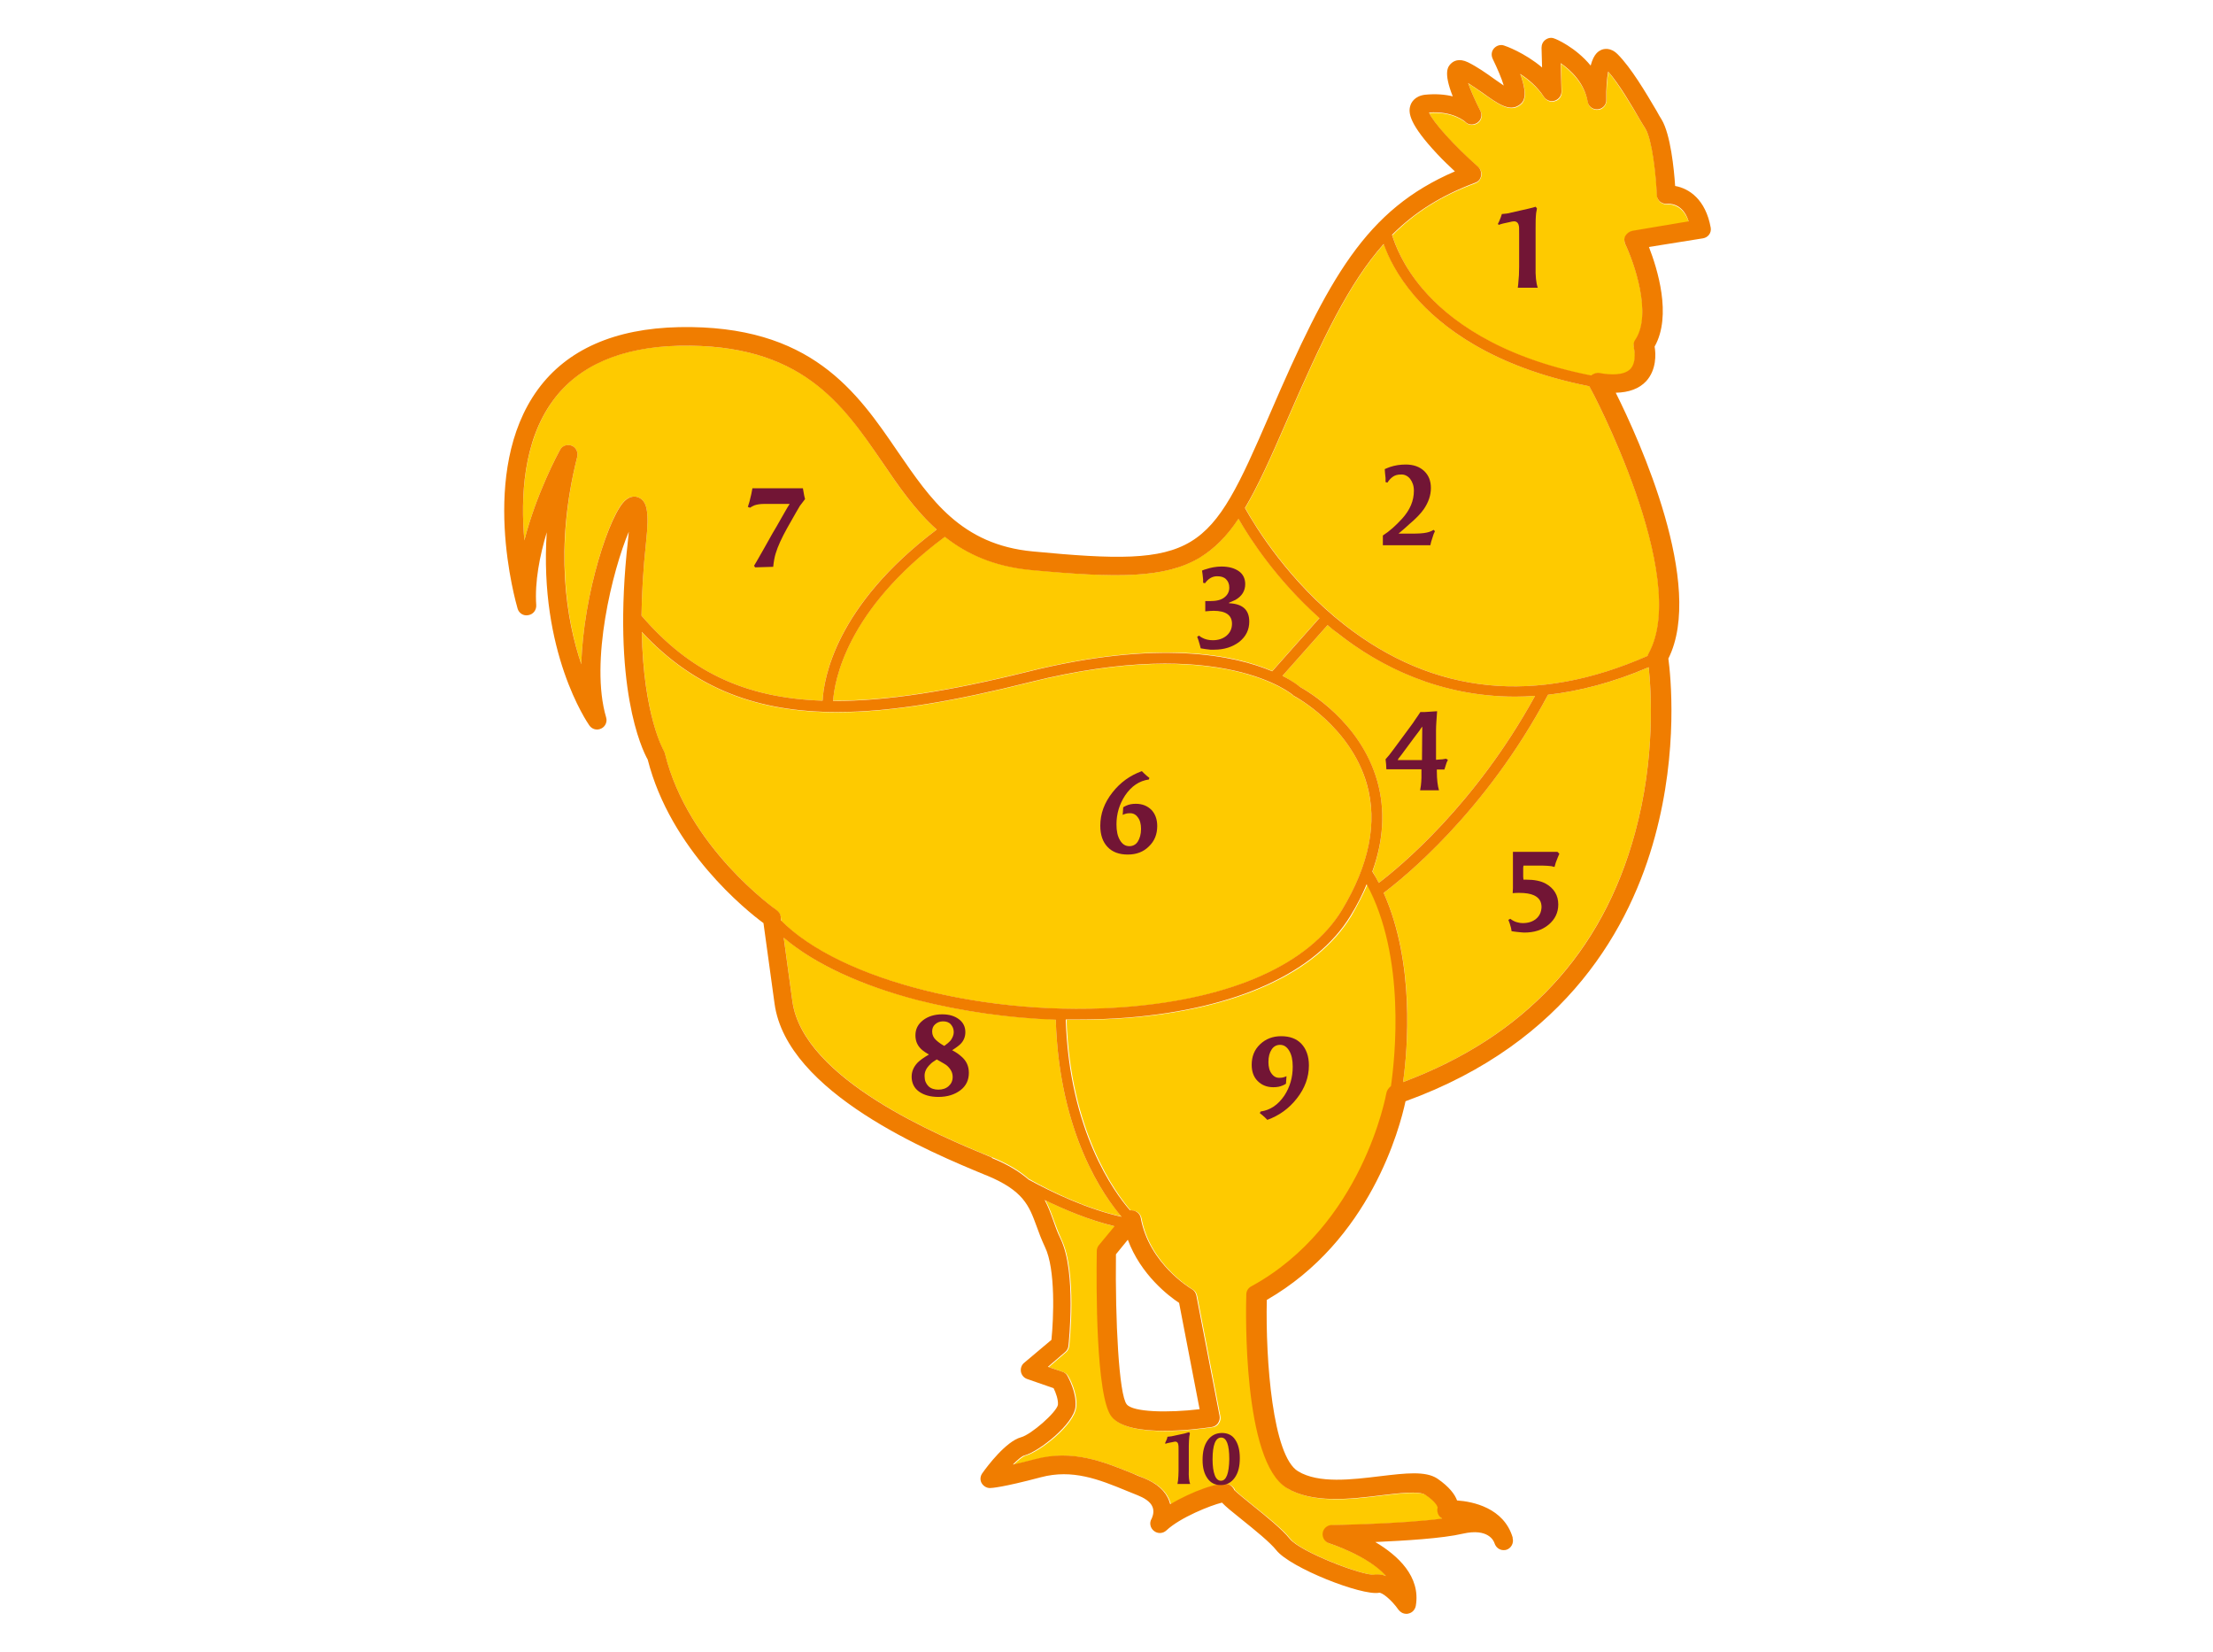 <?xml version="1.0" encoding="utf-8"?>
<!-- Generator: Adobe Illustrator 27.0.1, SVG Export Plug-In . SVG Version: 6.00 Build 0)  -->
<svg version="1.1" id="Capa_1" xmlns="http://www.w3.org/2000/svg" xmlns:xlink="http://www.w3.org/1999/xlink" x="0px" y="0px"
	 viewBox="0 0 820 612" style="enable-background:new 0 0 820 612;" xml:space="preserve">
<style type="text/css">
	.st0{fill:none;}
	.st1{fill:#FECA00;}
	.st2{fill:#F07D00;}
	.st3{fill:#721535;}
</style>
<g>
	<path class="st0" d="M444.5,522.2l-7.6-39.4c-3.8-2.5-14.2-10.4-19-23.4l-4.4,5.4c-0.3,24.2,1.1,52.1,4,55.6
		C419.8,523.3,432.6,523.6,444.5,522.2z"/>
	<path class="st1" d="M506.7,327.7c-1.7,3.8-3.7,7.7-6,11.7c-12.8,21-42,34.4-82.4,37.7c-6.1,0.5-12.4,0.7-18.7,0.7
		c-1.5,0-2.9,0-4.4,0c1.4,41.4,18.2,64.2,23.8,70.7c0.4-0.1,0.9,0,1.4,0.1c1.3,0.3,2.3,1.4,2.6,2.8c3.1,17,18.7,26.2,18.9,26.3
		c0.9,0.5,1.5,1.4,1.7,2.4l8.6,44.6c0.2,0.9,0,1.9-0.6,2.7c-0.5,0.8-1.4,1.3-2.3,1.4c-3.4,0.5-10.4,1.4-17.6,1.4
		c-8,0-16.2-1.1-19.5-5.2c-5.9-7.3-5.7-48.8-5.5-61.4c0-0.8,0.3-1.5,0.8-2.2l5.8-7c-9.2-2.2-18.3-6-25.9-9.7
		c1.3,2.4,2.2,4.9,3.1,7.4c0.8,2.2,1.7,4.6,2.8,7c5.9,12.3,3,38.5,2.9,39.6c-0.1,0.9-0.5,1.7-1.2,2.3l-6.4,5.5l5.3,1.8
		c0.8,0.3,1.5,0.8,1.9,1.5c0.4,0.6,3.6,6.3,3,11.5c-0.6,6.5-13.5,16.6-18.8,18c-1,0.3-2.6,1.6-4.4,3.4c2.2-0.5,4.9-1.2,8.2-2
		c14-3.7,25.3,0.9,36.2,5.3c1.4,0.6,2.8,1.1,4.1,1.7c5,2,8.2,4.9,9.5,8.7c0.1,0.3,0.2,0.7,0.3,1c7.8-4.6,18.5-8.7,21.8-7.3
		c0.9,0.4,1.7,1.2,2,2.1c1,1,4.2,3.6,6.8,5.7c5.1,4.1,11,8.8,13.7,12.3c3.9,4.9,27.2,13.7,31.4,13.3c0.4-0.1,0.9-0.1,1.3-0.1
		c1,0,2,0.2,3,0.6c-6.8-7.6-20.8-12-21-12.1c-1.7-0.5-2.7-2.1-2.5-3.8c0.2-1.7,1.7-3,3.4-3c0.3,0,25.9-0.4,40.9-2.4
		c-0.5-0.3-1-0.7-1.3-1.2c-0.6-0.9-0.7-1.9-0.4-2.9c-0.1-0.4-0.7-2.1-4.6-4.7c-2.2-1.5-9.7-0.6-16.4,0.2
		c-11.3,1.4-25.3,3.1-34.9-2.7c-16.3-9.8-15.2-65.4-15-71.7c0-1.2,0.7-2.4,1.8-3c41.3-22.5,50-71.1,50.1-71.6
		c0.2-1.1,0.9-2.1,1.9-2.6C517.2,392.1,521.3,354.5,506.7,327.7z"/>
	<path class="st1" d="M617.9,75.7c-1,0.1-1.9-0.2-2.7-0.8c-0.7-0.6-1.2-1.5-1.2-2.5c-0.3-7.3-1.7-20.4-4.2-24.5
		c-0.6-1-1.2-2-1.9-3.1c-3.4-5.7-7.9-13.3-11.9-18.1c-0.5,2.5-0.8,6.6-0.7,10.4c0,1.8-1.3,3.4-3.1,3.6c-1.8,0.2-3.5-1-3.8-2.8
		c-1.3-6.9-6.2-11.5-10-14.3l0.3,10.5c0,1.6-1,3-2.5,3.4c-1.5,0.5-3.1-0.1-4-1.4c-2.4-3.6-5.7-6.4-8.8-8.5
		c3.3,9.1,0.8,10.7-0.5,11.6c-3.5,2.4-7.6-0.5-13.3-4.5c-1.7-1.2-3.6-2.6-5.5-3.7c1,2.8,2.6,6.6,4.5,10.2c0.8,1.5,0.4,3.4-1,4.4
		c-1.4,1-3.3,0.9-4.5-0.2c-0.2-0.2-4.8-4.2-13.5-3.5c1.6,3.7,9.5,12.4,18.2,20.1c0.9,0.8,1.4,2.1,1.1,3.3s-1.1,2.2-2.2,2.6
		c-12.7,4.7-22.4,10.8-30.8,19.3c1.2,3.9,4.2,11.7,11.5,20.2c9.3,10.9,27.7,25.1,62.3,31.9c0.8-0.8,1.9-1.1,3.1-0.9
		c3.9,0.7,9.1,1,11.5-1.6c2.5-2.7,1.2-7.8,1.2-7.8c-0.3-1-0.1-2,0.5-2.9c6.4-9.5-0.5-28.9-3.7-35.5c-0.5-1-0.5-2.2,0.1-3.1
		s1.5-1.7,2.6-1.8l20.8-3.3C623.5,75.2,618.1,75.7,617.9,75.7z"/>
	<path class="st1" d="M350.1,198.8c-36.6,27.2-40.9,53.5-41.4,60.8c19.6,0.1,43-3.6,72-10.8c49-12.2,77.1-6.1,90.7-0.2l17.5-19.7
		c-15.8-14.1-25.7-29.4-30-36.8c-4.4,6.6-8.9,11.2-14.5,14.5c-12.9,7.7-30.4,7.6-62.5,4.5C368.3,209.8,358.2,205.2,350.1,198.8z"/>
	<path class="st1" d="M417.9,373.1c39-3.2,67.2-15.9,79.3-35.8c10.1-16.7,13.3-32.3,9.3-46.6c-6-21.7-26.7-32.6-26.9-32.7l-0.2-0.1
		l-0.2-0.2c-0.2-0.2-26.3-22.7-97.5-4.9c-27.1,6.8-50.8,11.1-71.6,11.1c-28.9,0-52.4-8.3-72.3-29.7c0.7,31,8.1,44,8.2,44.1
		c0.2,0.3,0.3,0.6,0.4,1c8.6,34.7,41.1,57.7,41.4,58c0.8,0.6,1.3,1.4,1.5,2.4l0.2,1.5C311.3,363.3,366.6,377.2,417.9,373.1z"/>
	<path class="st1" d="M415.6,450.7c-6.5-7.4-23.1-30.6-24.4-73c-17.4-0.6-34.8-3-51-7.2c-21.3-5.5-38.6-13.5-49.8-23.2l3.2,23.5
		c4,29.1,54.7,50.1,73.8,57.9l0.3,0.1c6.1,2.5,10.4,5.2,13.4,7.9C389.9,441.7,402.9,447.9,415.6,450.7z"/>
	<path class="st1" d="M510.9,327.1c7.4-5.7,35.7-28.8,57.9-69.3c-2.5,0.2-4.9,0.3-7.3,0.3c-28.2,0-50.3-11.4-65.7-23.4
		c-1.3-1-2.6-2.1-3.9-3.1l-16.7,18.8c3.7,1.9,5.8,3.6,6.5,4.1c2.5,1.3,22.4,12.8,28.7,35.1c2.9,10.5,2.3,21.6-1.8,33.3
		C509.4,324.3,510.2,325.7,510.9,327.1z"/>
	<path class="st1" d="M610.9,247.2c-13.3,5.7-25.8,8.9-37.3,10.2c-23.3,43.7-54.1,68.3-60.9,73.4c11.7,25.9,8.9,57.8,7.2,70.1
		c44.8-16.8,73.7-47.8,85.9-92.2C613.5,280.7,611.8,255.6,610.9,247.2z"/>
	<path class="st1" d="M589,143.1c-35.9-7.1-55.1-22-64.8-33.5c-6.5-7.6-9.8-14.6-11.4-19.2c-12.8,14.4-22.7,35-36.1,65.9
		c-5.9,13.6-10.6,24-15.3,31.9c3.9,7,16.3,27.2,37,43.4c33,25.8,70.8,29.6,112.2,11.4c0.1-0.4,0.2-0.7,0.4-1
		c15.6-28.4-21.5-97.9-21.9-98.6C589,143.3,589,143.2,589,143.1z"/>
	<path class="st1" d="M237,184.5c2.5,1.4,3.7,4.5,2.4,16.3c-1.1,10.2-1.6,19.3-1.7,27.3c17.3,20.3,37.7,30.5,67.1,31.5
		c0.4-8,4.6-35.1,42.3-63.4c-8.1-7.2-14.2-16.2-20.2-25c-14.7-21.7-30-44-75.2-43.1c-21.5,0.4-37.3,7.2-46.8,20.3
		c-11,15.1-12,35.9-10.6,51.8c4.5-17.6,12.7-32.6,13.2-33.5c0.8-1.5,2.7-2.2,4.3-1.6c1.6,0.6,2.5,2.4,2.1,4.1
		c-8.5,34.1-3.9,60.6,1.5,76.9c0.7-26,10.6-56.2,16.4-60.9C233.4,183.9,235.4,183.6,237,184.5z"/>
	<path class="st2" d="M620.7,68.9c-0.4-6.2-1.7-19.1-5-24.6c-0.6-0.9-1.2-2-1.8-3.1c-4-6.8-9.5-16.1-14.5-21.1
		c-2.7-2.7-5.2-2-6.1-1.6c-0.8,0.4-2.7,1.2-3.9,5.8c-5.6-6.8-12.9-9.9-13.4-10c-1.1-0.5-2.3-0.3-3.3,0.4c-1,0.7-1.5,1.8-1.5,3
		l0.2,7.3c-6.5-5.5-13.6-8-14-8.1c-1.3-0.5-2.8-0.1-3.8,1s-1.1,2.6-0.5,3.9c1.7,3.5,3.3,7.2,4.1,9.9c-1.2-0.8-2.5-1.7-3.6-2.5
		c-2.9-2.1-6.2-4.4-9.6-6.1c-3.5-1.7-5.5-0.4-6.4,0.5c-1,1-2.9,3,0.7,12.1c-2.8-0.7-6.3-1-10.3-0.6c-3.9,0.5-5.1,3-5.4,4
		c-0.9,2.7-0.3,7,9.9,17.9c2.3,2.5,4.7,4.7,6.6,6.5c-33,14.2-46.7,39.2-68.7,90.2c-22.4,51.9-26.2,56.5-87.7,50.6
		c-26.6-2.5-37.9-19.3-50-36.9c-15.1-22.1-32.1-47.2-81.1-46.2c-23.8,0.5-41.5,8.3-52.3,23.1c-22.2,30.4-8.1,79.1-7.5,81.2
		c0.5,1.7,2.2,2.8,4,2.4c1.8-0.3,3-1.9,2.9-3.7c-0.6-8.7,1.3-18.3,3.9-27c-2.9,44.3,14.9,70.3,15.8,71.6c1,1.4,2.8,1.9,4.4,1.1
		c1.5-0.7,2.3-2.5,1.8-4.1c-6.1-20.6,2.4-54.6,8.4-68.8c-0.1,0.9-0.2,2-0.3,3.1c-6.1,54.2,5.2,77.6,7.3,81.3
		c8.5,33.4,36.5,55.9,42.9,60.6l4.1,29.8c4.5,33.1,58,55.2,78.1,63.5l0.3,0.1c13.9,5.7,15.9,11.3,18.7,18.9c0.8,2.3,1.8,4.9,3.1,7.7
		c4,8.2,3.2,26.5,2.4,34.4l-10.1,8.5c-1,0.8-1.4,2.1-1.2,3.3c0.2,1.2,1.1,2.3,2.3,2.7l9.8,3.4c0.8,1.6,1.8,4.3,1.6,6.2
		c-0.6,2.8-9.9,11-13.7,12c-5.5,1.5-12.4,10.6-14.3,13.3c-0.8,1.1-0.9,2.5-0.3,3.6s1.8,1.9,3.1,1.9c0.6,0,4.6-0.2,18.9-4
		c11.7-3.1,21.5,0.8,31.7,5c1.4,0.6,2.8,1.1,4.2,1.7c2,0.8,4.7,2.2,5.5,4.4c0.8,2.1-0.4,4.3-0.4,4.3c-0.9,1.5-0.5,3.4,0.9,4.5
		c1.4,1.1,3.3,1,4.6-0.2c5.1-4.8,16.4-9.3,20.6-10.3c1.3,1.4,3.6,3.3,7.5,6.4c4.6,3.7,10.3,8.3,12.6,11.2c5.2,6.6,31.8,17,38.1,15.8
		c1.1-0.2,4.7,2.7,7.2,6.3c0.7,0.9,1.7,1.5,2.9,1.5c0.3,0,0.5,0,0.8-0.1c1.4-0.3,2.4-1.4,2.7-2.8c1.9-10.9-6.6-18.7-15-23.7
		c10.9-0.5,24.8-1.3,32.5-3.1c9.3-2.1,11.4,2.6,11.7,3.6c0,0,0,0,0,0c0.5,1.5,1.8,2.5,3.3,2.5c0.3,0,0.7,0,1-0.1
		c1.8-0.5,2.9-2.5,2.4-4.3c0,0,0-0.1,0-0.1h0l0,0c0,0,0-0.1,0-0.1l0,0c0,0,0,0,0-0.1c-3.3-11-14.8-13.3-20.6-13.7
		c-0.8-2.2-2.8-5-7.3-8.1c-4.4-2.9-11.8-2-21.1-0.9c-10.7,1.3-22.9,2.8-30.5-1.8c-9.4-5.6-12.1-41.1-11.6-63.5
		c38.3-22,49.3-63.7,51.4-73.6c60.2-21.8,83.5-65.2,92.4-98c8.8-32.2,5.8-60,5-66c13.6-27.2-10.7-80.9-19.5-98.5
		c4.9-0.1,8.7-1.5,11.3-4.3c3.8-4.2,3.6-10,3.1-12.8c6.5-11.5,1-28.9-2.1-36.9l20-3.2c1.9-0.3,3.2-2,2.9-3.9
		C632,73.8,625.8,69.8,620.7,68.9z M604.9,85.5c-1.1,0.2-2,0.9-2.6,1.8s-0.5,2.1-0.1,3.1c3.2,6.7,10.1,26,3.7,35.5
		c-0.6,0.8-0.7,1.9-0.5,2.9c0,0,1.2,5.1-1.2,7.8c-2.4,2.6-7.6,2.3-11.5,1.6c-1.1-0.2-2.3,0.2-3.1,0.9c-34.6-6.8-53-21-62.3-31.9
		c-7.3-8.5-10.3-16.3-11.5-20.2c8.4-8.4,18.1-14.5,30.8-19.3c1.2-0.4,2-1.4,2.2-2.6s-0.2-2.4-1.1-3.3c-8.7-7.7-16.6-16.4-18.2-20.1
		c8.7-0.7,13.4,3.3,13.5,3.5c1.2,1.2,3.1,1.2,4.5,0.2c1.4-1,1.8-2.9,1-4.4c-1.8-3.5-3.5-7.4-4.5-10.2c1.9,1.2,3.8,2.5,5.5,3.7
		c5.6,4,9.7,6.9,13.3,4.5c1.3-0.9,3.8-2.5,0.5-11.6c3.1,2,6.4,4.8,8.8,8.5c0.9,1.3,2.5,1.9,4,1.4c1.5-0.5,2.5-1.9,2.5-3.4l-0.3-10.5
		c3.9,2.7,8.8,7.4,10,14.3c0.3,1.8,2,3,3.8,2.8c1.8-0.2,3.2-1.7,3.1-3.6c-0.1-3.8,0.2-7.8,0.7-10.4c4.1,4.7,8.6,12.4,11.9,18.1
		c0.7,1.1,1.3,2.2,1.9,3.1c2.5,4.1,3.9,17.2,4.2,24.5c0,1,0.5,1.9,1.2,2.5c0.7,0.6,1.7,0.9,2.7,0.8c0.3,0,5.7-0.6,7.9,6.5
		L604.9,85.5z M513.7,405c-0.1,0.5-8.8,49.1-50.1,71.6c-1.1,0.6-1.8,1.7-1.8,3c-0.2,6.3-1.3,61.9,15,71.7c9.6,5.8,23.6,4.1,34.9,2.7
		c6.6-0.8,14.2-1.7,16.4-0.2c3.9,2.6,4.5,4.3,4.6,4.7c-0.3,1-0.1,2,0.4,2.9c0.3,0.5,0.8,0.9,1.3,1.2c-14.9,2-40.6,2.4-40.9,2.4
		c-1.7,0-3.2,1.3-3.4,3c-0.2,1.7,0.8,3.3,2.5,3.8c0.2,0.1,14.2,4.5,21,12.1c-1-0.4-2-0.6-3-0.6c-0.4,0-0.9,0-1.3,0.1
		c-4.2,0.5-27.5-8.4-31.4-13.3c-2.8-3.5-8.6-8.2-13.7-12.3c-2.6-2.1-5.8-4.7-6.8-5.7c-0.4-0.9-1.1-1.7-2-2.1
		c-3.3-1.4-14,2.7-21.8,7.3c-0.1-0.3-0.2-0.7-0.3-1c-1.3-3.8-4.5-6.7-9.5-8.7c-1.4-0.5-2.8-1.1-4.1-1.7c-10.9-4.4-22.2-9-36.2-5.3
		c-3.3,0.9-6,1.5-8.2,2c1.8-1.8,3.4-3.2,4.4-3.4c5.4-1.5,18.2-11.6,18.8-18c0.5-5.3-2.7-10.9-3-11.5c-0.4-0.7-1.1-1.3-1.9-1.5
		l-5.3-1.8l6.4-5.5c0.7-0.6,1.1-1.4,1.2-2.3c0.1-1.1,3-27.3-2.9-39.6c-1.2-2.4-2-4.7-2.8-7c-0.9-2.5-1.8-5-3.1-7.4
		c7.6,3.7,16.7,7.5,25.9,9.7l-5.8,7c-0.5,0.6-0.8,1.4-0.8,2.2c-0.2,12.6-0.4,54.1,5.5,61.4c3.3,4.1,11.5,5.2,19.5,5.2
		c7.2,0,14.2-0.9,17.6-1.4c0.9-0.1,1.8-0.7,2.3-1.4c0.5-0.8,0.8-1.7,0.6-2.7l-8.6-44.6c-0.2-1-0.8-1.9-1.7-2.4
		c-0.2-0.1-15.8-9.3-18.9-26.3c-0.2-1.3-1.2-2.4-2.6-2.8c-0.5-0.1-0.9-0.1-1.4-0.1c-5.7-6.5-22.5-29.3-23.8-70.7c1.5,0,2.9,0,4.4,0
		c6.3,0,12.6-0.2,18.7-0.7c40.3-3.3,69.6-16.7,82.4-37.7c2.4-3.9,4.4-7.8,6-11.7c14.6,26.9,10.5,64.4,9,74.8
		C514.6,403,513.9,403.9,513.7,405z M367.4,428.8c-19.1-7.9-69.8-28.8-73.8-57.9l-3.2-23.5c11.2,9.6,28.6,17.7,49.8,23.2
		c16.2,4.1,33.6,6.6,51,7.2c1.3,42.4,18,65.6,24.4,73c-12.7-2.8-25.7-9-34.5-13.8c-3.1-2.7-7.3-5.4-13.4-7.9L367.4,428.8z
		 M289.3,339.6c-0.1-1-0.7-1.8-1.5-2.4c-0.3-0.2-32.9-23.2-41.4-58c-0.1-0.3-0.2-0.7-0.4-1c-0.1-0.2-7.6-13.1-8.2-44.1
		c19.9,21.4,43.4,29.7,72.3,29.7c20.9,0,44.5-4.3,71.6-11.1c71.3-17.8,97.3,4.7,97.5,4.9l0.2,0.2l0.2,0.1
		c0.2,0.1,20.8,11.1,26.9,32.7c4,14.2,0.8,29.9-9.3,46.6c-12.1,19.9-40.3,32.6-79.3,35.8c-51.3,4.2-106.6-9.8-128.5-32L289.3,339.6z
		 M215.4,246.1c-5.5-16.3-10.1-42.8-1.5-76.9c0.4-1.7-0.5-3.5-2.1-4.1c-1.6-0.6-3.5,0-4.3,1.6c-0.5,0.9-8.7,15.9-13.2,33.5
		c-1.4-15.9-0.5-36.7,10.6-51.8c9.5-13,25.3-19.8,46.8-20.3c45.2-0.9,60.4,21.5,75.2,43.1c6,8.8,12.1,17.8,20.2,25
		c-37.6,28.3-41.9,55.4-42.3,63.4c-29.4-1-49.7-11.2-67.1-31.5c0.1-8,0.6-17.1,1.7-27.3c1.3-11.8,0.1-14.9-2.4-16.3
		c-1.6-0.9-3.5-0.6-5.1,0.7C226,189.9,216.1,220.1,215.4,246.1z M444.4,206.7c5.6-3.4,10.2-8,14.5-14.5c4.3,7.5,14.2,22.7,30,36.8
		l-17.5,19.7c-13.7-5.8-41.8-12-90.7,0.2c-29,7.2-52.4,10.9-72,10.8c0.5-7.3,4.8-33.6,41.4-60.8c8.1,6.4,18.2,11,31.8,12.3
		C414,214.2,431.5,214.3,444.4,206.7z M510.4,289.6c-6.2-22.3-26.2-33.7-28.7-35.1c-0.7-0.6-2.7-2.2-6.5-4.1l16.7-18.8
		c1.3,1.1,2.5,2.1,3.9,3.1c15.4,12.1,37.5,23.4,65.7,23.4c2.4,0,4.8-0.1,7.3-0.3c-22.2,40.5-50.4,63.6-57.9,69.3
		c-0.7-1.4-1.5-2.8-2.4-4.2C512.7,311.3,513.3,300.1,510.4,289.6z M413.5,464.7l4.4-5.4c4.8,13,15.2,20.9,19,23.4l7.6,39.4
		c-11.8,1.4-24.7,1.1-27-1.8C414.6,516.8,413.2,489,413.5,464.7z M519.9,400.9c1.7-12.3,4.4-44.2-7.2-70.1
		c6.8-5.1,37.6-29.6,60.9-73.4c11.5-1.3,24-4.5,37.3-10.2c0.9,8.4,2.6,33.5-5.1,61.5C593.7,353.1,564.8,384.1,519.9,400.9z
		 M610.9,242c-0.2,0.3-0.3,0.7-0.4,1c-41.4,18.2-79.1,14.4-112.2-11.4c-20.7-16.1-33.1-36.4-37-43.4c4.7-7.9,9.4-18.3,15.3-31.9
		c13.4-30.9,23.3-51.5,36.1-65.9c1.6,4.6,4.9,11.6,11.4,19.2c9.7,11.4,28.9,26.4,64.8,33.5c0,0.1,0.1,0.2,0.1,0.2
		C589.5,144,626.5,213.6,610.9,242z"/>
	<g>
		<g>
			<path class="st3" d="M569.8,106.6h-2h-3.5h-1.9c0.1-0.9,0.2-1.5,0.2-1.9c0.2-1.7,0.3-3.6,0.3-5.8l0-12.3c0-1.6,0-2.6-0.1-2.9
				c-0.2-1.1-0.8-1.7-1.8-1.7c-0.4,0-0.9,0.1-1.7,0.3l-2.3,0.5c-0.7,0.2-1.2,0.3-1.6,0.5l-0.4-0.3l0.5-1l0.6-1.5l0.4-1.2
				c1.2-0.1,2.3-0.2,3.3-0.5l6.6-1.5c0.3-0.1,0.8-0.2,1.6-0.4c0.2-0.1,0.5-0.1,1-0.3l0.5,0.6c-0.1,0.4-0.1,1-0.3,1.7
				c-0.2,1.8-0.2,3.6-0.2,5.6l0,14.1C568.9,102.3,569.2,104.9,569.8,106.6z"/>
		</g>
	</g>
	<g>
		<g>
			<path class="st3" d="M531.7,196.8l-0.5,1.1l-0.9,2.8l-0.3,1.3c-0.4,0-0.9,0-1.5,0c-0.2,0-1,0-2.3,0h-13.8v-2.6l0-1
				c2.5-1.6,4.8-3.7,7.1-6.2c3-3.3,4.4-6.7,4.4-10.4c0-1.8-0.5-3.2-1.4-4.4c-0.9-1.1-2.1-1.7-3.5-1.6c-1.2,0-2.2,0.3-3,0.9
				c-0.8,0.6-1.4,1.3-1.9,2.1l-0.7-0.2l0-1.5l-0.2-1.9l-0.1-1.4c0.7-0.3,1.4-0.6,2-0.8c1.8-0.6,3.7-0.9,5.8-0.9
				c2.8,0,5.1,0.8,6.8,2.4c1.7,1.6,2.5,3.7,2.5,6.3c0,2.7-0.9,5.3-2.6,7.8c-1.1,1.6-2.9,3.5-5.4,5.6c-1.1,1-2.4,2.2-4,3.5h5
				c2.3,0,4.2-0.1,5.5-0.4c0.9-0.2,1.7-0.5,2.5-1L531.7,196.8z"/>
		</g>
	</g>
	<g>
		<g>
			<path class="st3" d="M462.9,230.3c0,3-1.2,5.5-3.7,7.5c-2.5,1.9-5.6,2.9-9.3,2.9c-0.5,0-1,0-1.4,0c-1.2-0.1-2.4-0.3-3.6-0.5
				l-0.3-1.2l-0.5-1.7l-0.5-1.4l0.7-0.4c0.5,0.4,0.9,0.7,1.2,0.8c1.1,0.6,2.4,0.9,3.9,0.9c2.1,0,3.8-0.6,5.1-1.7
				c1.3-1.1,2-2.6,2-4.4c0-3.2-2.3-4.8-6.8-4.8c-0.9,0-1.9,0.1-3.1,0.2l0-1.2v-1.5l0-1.1c0.6,0,1.2,0,1.8,0c2.3,0,4-0.4,5.2-1.3
				s1.9-2.1,1.9-3.7c0-1.3-0.4-2.3-1.2-3.1s-1.9-1.1-3.3-1.1c-1.8,0-3.3,0.9-4.5,2.6l-0.7-0.2v-1.2l-0.2-1.9l-0.2-1.4
				c0.6-0.3,1.1-0.4,1.4-0.5c1.8-0.6,3.8-1,5.8-1c2.7,0,4.8,0.6,6.4,1.7s2.4,2.8,2.4,4.8c0,2.5-1.2,4.5-3.7,5.9
				c-0.3,0.1-1,0.4-2.3,1v0.2C460.4,223.7,462.9,225.9,462.9,230.3z"/>
		</g>
	</g>
	<g>
		<g>
			<path class="st3" d="M536.5,281.5l-0.5,1.1l-0.8,2.5c-0.6,0-1.2,0-1.8,0h-1v0.6c0,3.1,0.3,5.4,0.8,7.1h-1.7H528h-1.8
				c0.1-0.7,0.2-1.3,0.3-1.8c0.1-1,0.2-2,0.2-2.9l0-3.1h-13l-0.1-1.9l-0.2-1.8l1.3-1.5l1.6-2.1l6.5-8.8c0.6-0.8,1.1-1.5,1.6-2.3
				c0.7-1,1.4-2,1.9-2.8l1.6,0l4.6-0.3c-0.2,3-0.4,5.3-0.4,7v11l1.1-0.1c0.8,0,1.6-0.1,2.6-0.3L536.5,281.5z M527,269.2
				c-0.4,0.5-0.7,0.9-0.9,1.3c-0.1,0.1-0.7,0.9-1.9,2.5l-4,5.4c-0.4,0.6-0.9,1.2-1.5,2c-0.3,0.3-0.6,0.7-0.8,1.2h1.5
				c0.1,0,0.9,0,2.1,0h5.4L527,269.2z"/>
		</g>
	</g>
	<g>
		<g>
			<path class="st3" d="M577.8,316.3l-0.6,1.4l-0.7,1.8l-0.5,1.7c-0.4-0.1-0.8-0.2-1.2-0.3c-1-0.1-2-0.2-3.1-0.2l-7.2,0l-0.1,0.8v2
				v1.3l0.1,1.1c0.6,0,0.9,0,1,0c3.1,0,5.5,0.5,7.3,1.5c3,1.7,4.6,4.3,4.6,7.7c0,3-1.2,5.5-3.6,7.5c-2.4,2-5.4,2.9-9,2.9
				c0.1,0-0.4,0-1.4-0.1c-1-0.1-2.1-0.2-3.3-0.4l-0.2-1.2l-0.5-1.7l-0.3-0.8l-0.2-0.5l0.7-0.4c0.8,0.6,1.7,1.1,2.6,1.3
				c0.7,0.2,1.4,0.3,2,0.3c2,0,3.7-0.5,5-1.6c1.3-1.1,1.9-2.5,2-4.3c0-2.1-0.9-3.5-2.8-4.4c-1.3-0.6-3.1-0.9-5.5-0.9
				c-0.6,0-1.4,0-2.4,0.1l0.1-1.8v-2.3v-7.4c0-0.1,0-0.7,0-1.8c0-0.5,0-1.2,0-2h3.3h9.2c0.1,0,0.5,0,1.2,0c0.7,0,1.1,0,1.2,0
				c0.1,0,0.4,0,0.8,0c0.5,0,0.8,0,0.8,0L577.8,316.3z"/>
		</g>
	</g>
	<g>
		<g>
			<path class="st3" d="M428.8,306c0,3.1-1,5.6-3.1,7.6c-2,2-4.6,3-7.8,3c-3.2,0-5.7-0.9-7.5-2.8c-1.8-1.9-2.7-4.5-2.7-7.9
				c0-4.4,1.5-8.5,4.5-12.3c2.9-3.7,6.5-6.3,10.9-7.9l0.9,0.9l1,0.9l0.5,0.4l0.4,0.3l-0.2,0.6c-3.6,0.5-6.5,2.5-8.8,5.9
				c-2.1,3.2-3.2,6.8-3.2,10.7c0,2.5,0.4,4.4,1.3,5.9c0.9,1.5,2,2.2,3.5,2.2c1.3,0,2.4-0.6,3.1-1.7s1.2-2.7,1.2-4.7
				c0-1.8-0.4-3.3-1.2-4.3c-0.8-1.1-1.8-1.6-3.2-1.5c-0.8,0-1.5,0.2-2.4,0.6l0.2-2.8c0.3-0.2,0.6-0.4,1.1-0.6
				c1.1-0.5,2.2-0.7,3.6-0.7c2.4,0,4.3,0.8,5.8,2.3C428,301.5,428.8,303.5,428.8,306z"/>
		</g>
	</g>
	<g>
		<g>
			<path class="st3" d="M298.3,184.9c-0.4,0.6-1.1,1.4-1.9,2.5c-0.3,0.5-1.9,3.2-4.7,8.2c-2,3.6-3.5,6.8-4.3,9.5
				c-0.4,1.3-0.7,2.9-0.9,4.9l-6.7,0.2l-0.4-0.6l0.9-1.5c1.5-2.6,3.5-6.1,6-10.6c0.8-1.3,1.9-3.2,3.3-5.7c0.8-1.3,1.7-3.1,3-5.1
				h-1.3l-1.8,0l-6.4,0c-1.4,0-2.6,0.2-3.5,0.5c-0.5,0.2-1.1,0.5-1.7,0.9l-0.8-0.3l0.6-1.9l0.7-2.9l0.4-2.1h1.8c0.4,0,0.7,0,1.1,0
				h0.6h11.8c1.4,0,2.5,0,3.4,0l0.5,2.8L298.3,184.9z"/>
		</g>
	</g>
	<g>
		<g>
			<path class="st3" d="M359,397.5c0,2.6-1,4.8-3.1,6.4c-2.1,1.6-4.8,2.5-8.2,2.5c-3,0-5.4-0.7-7.2-2s-2.7-3.2-2.7-5.5
				c0-1.9,0.7-3.6,2.2-5.2c0.9-0.9,2.3-1.9,4.2-3c-1-0.6-1.8-1.1-2.4-1.6c-1.7-1.4-2.6-3.2-2.6-5.5c0-2.3,0.9-4.1,2.8-5.6
				c1.8-1.4,4.2-2.2,7.1-2.2c2.6,0,4.6,0.6,6.2,1.8s2.4,2.8,2.4,4.8c0,1.7-0.6,3.2-1.8,4.4c-0.5,0.5-1.5,1.3-3.1,2.3
				c1.4,0.7,2.5,1.5,3.4,2.3C358.1,393,359,395,359,397.5z M353,399c0-1.6-0.7-2.9-2-4.1c-0.2-0.2-0.6-0.5-1.3-0.9
				c-0.5-0.3-1.4-0.8-2.6-1.5c-1.1,0.7-2,1.3-2.4,1.8c-1.4,1.3-2.2,2.8-2.1,4.5c0,1.5,0.5,2.7,1.4,3.6c0.9,0.9,2.2,1.3,3.7,1.3
				c1.5,0,2.8-0.4,3.8-1.3C352.5,401.5,353,400.4,353,399z M353.4,382.4c0-1.2-0.4-2.1-1.1-2.9s-1.7-1.1-2.9-1.1
				c-1.2,0-2.1,0.4-2.9,1.1c-0.8,0.7-1.1,1.6-1.1,2.7c0,1.2,0.5,2.3,1.5,3.2c0.9,0.8,1.9,1.5,3,2.1c1-0.7,1.8-1.4,2.4-2.1
				C353,384.4,353.4,383.4,353.4,382.4z"/>
		</g>
	</g>
	<g>
		<g>
			<path class="st3" d="M485,394.7c0,4.4-1.5,8.5-4.5,12.3c-2.9,3.7-6.5,6.3-10.9,7.9l-0.9-0.9l-1-0.9l-0.9-0.7l0.3-0.6
				c3.6-0.5,6.5-2.5,8.8-5.9c2.1-3.2,3.1-6.8,3.1-10.7c0-2.5-0.4-4.4-1.3-5.9c-0.9-1.5-2-2.2-3.4-2.2c-1.3,0-2.4,0.6-3.1,1.7
				c-0.8,1.2-1.2,2.7-1.2,4.7c0,1.8,0.4,3.3,1.2,4.3c0.8,1.1,1.8,1.6,3.1,1.5c0.8,0,1.6-0.2,2.4-0.6l-0.2,2.8
				c-0.3,0.2-0.6,0.4-1.1,0.6c-1.1,0.5-2.2,0.7-3.6,0.7c-2.4,0-4.3-0.8-5.8-2.3c-1.5-1.5-2.2-3.5-2.2-6c0-3.1,1-5.6,3.1-7.6
				c2.1-2,4.7-3,7.8-3c3.2,0,5.7,0.9,7.5,2.8S485,391.3,485,394.7z"/>
		</g>
	</g>
	<g>
		<g>
			<path class="st3" d="M441,549.8h-1.3h-2.2h-1.2c0.1-0.5,0.1-0.9,0.2-1.2c0.1-1.1,0.2-2.3,0.2-3.7l0-7.8c0-1,0-1.6-0.1-1.9
				c-0.1-0.7-0.5-1.1-1.1-1.1c-0.2,0-0.6,0.1-1.1,0.2l-1.5,0.3c-0.4,0.1-0.8,0.2-1,0.3l-0.2-0.2l0.3-0.7l0.4-0.9l0.2-0.8
				c0.7-0.1,1.4-0.1,2.1-0.3l4.2-0.9c0.2-0.1,0.5-0.1,1-0.3c0.1,0,0.3-0.1,0.7-0.2l0.3,0.4c0,0.3-0.1,0.6-0.2,1.1
				c-0.1,1.1-0.2,2.3-0.2,3.6l0,8.9C440.4,547.1,440.6,548.8,441,549.8z"/>
		</g>
		<g>
			<path class="st3" d="M459.4,540.2c0,3.1-0.6,5.5-1.9,7.3s-3,2.7-5.2,2.7c-2.1,0-3.7-0.8-4.9-2.5c-1.2-1.7-1.8-3.9-1.8-6.8
				c0-3.1,0.6-5.5,1.9-7.3s3.1-2.7,5.3-2.7c2.1,0,3.8,0.8,4.9,2.5C458.8,535,459.4,537.3,459.4,540.2z M455.5,540.6c0-5.3-1-8-3-8
				c-2.1,0-3.2,2.7-3.2,8.1c0,2.5,0.3,4.5,0.8,5.8c0.5,1.4,1.3,2.1,2.3,2.1C454.4,548.6,455.4,545.9,455.5,540.6z"/>
		</g>
	</g>
</g>
</svg>

